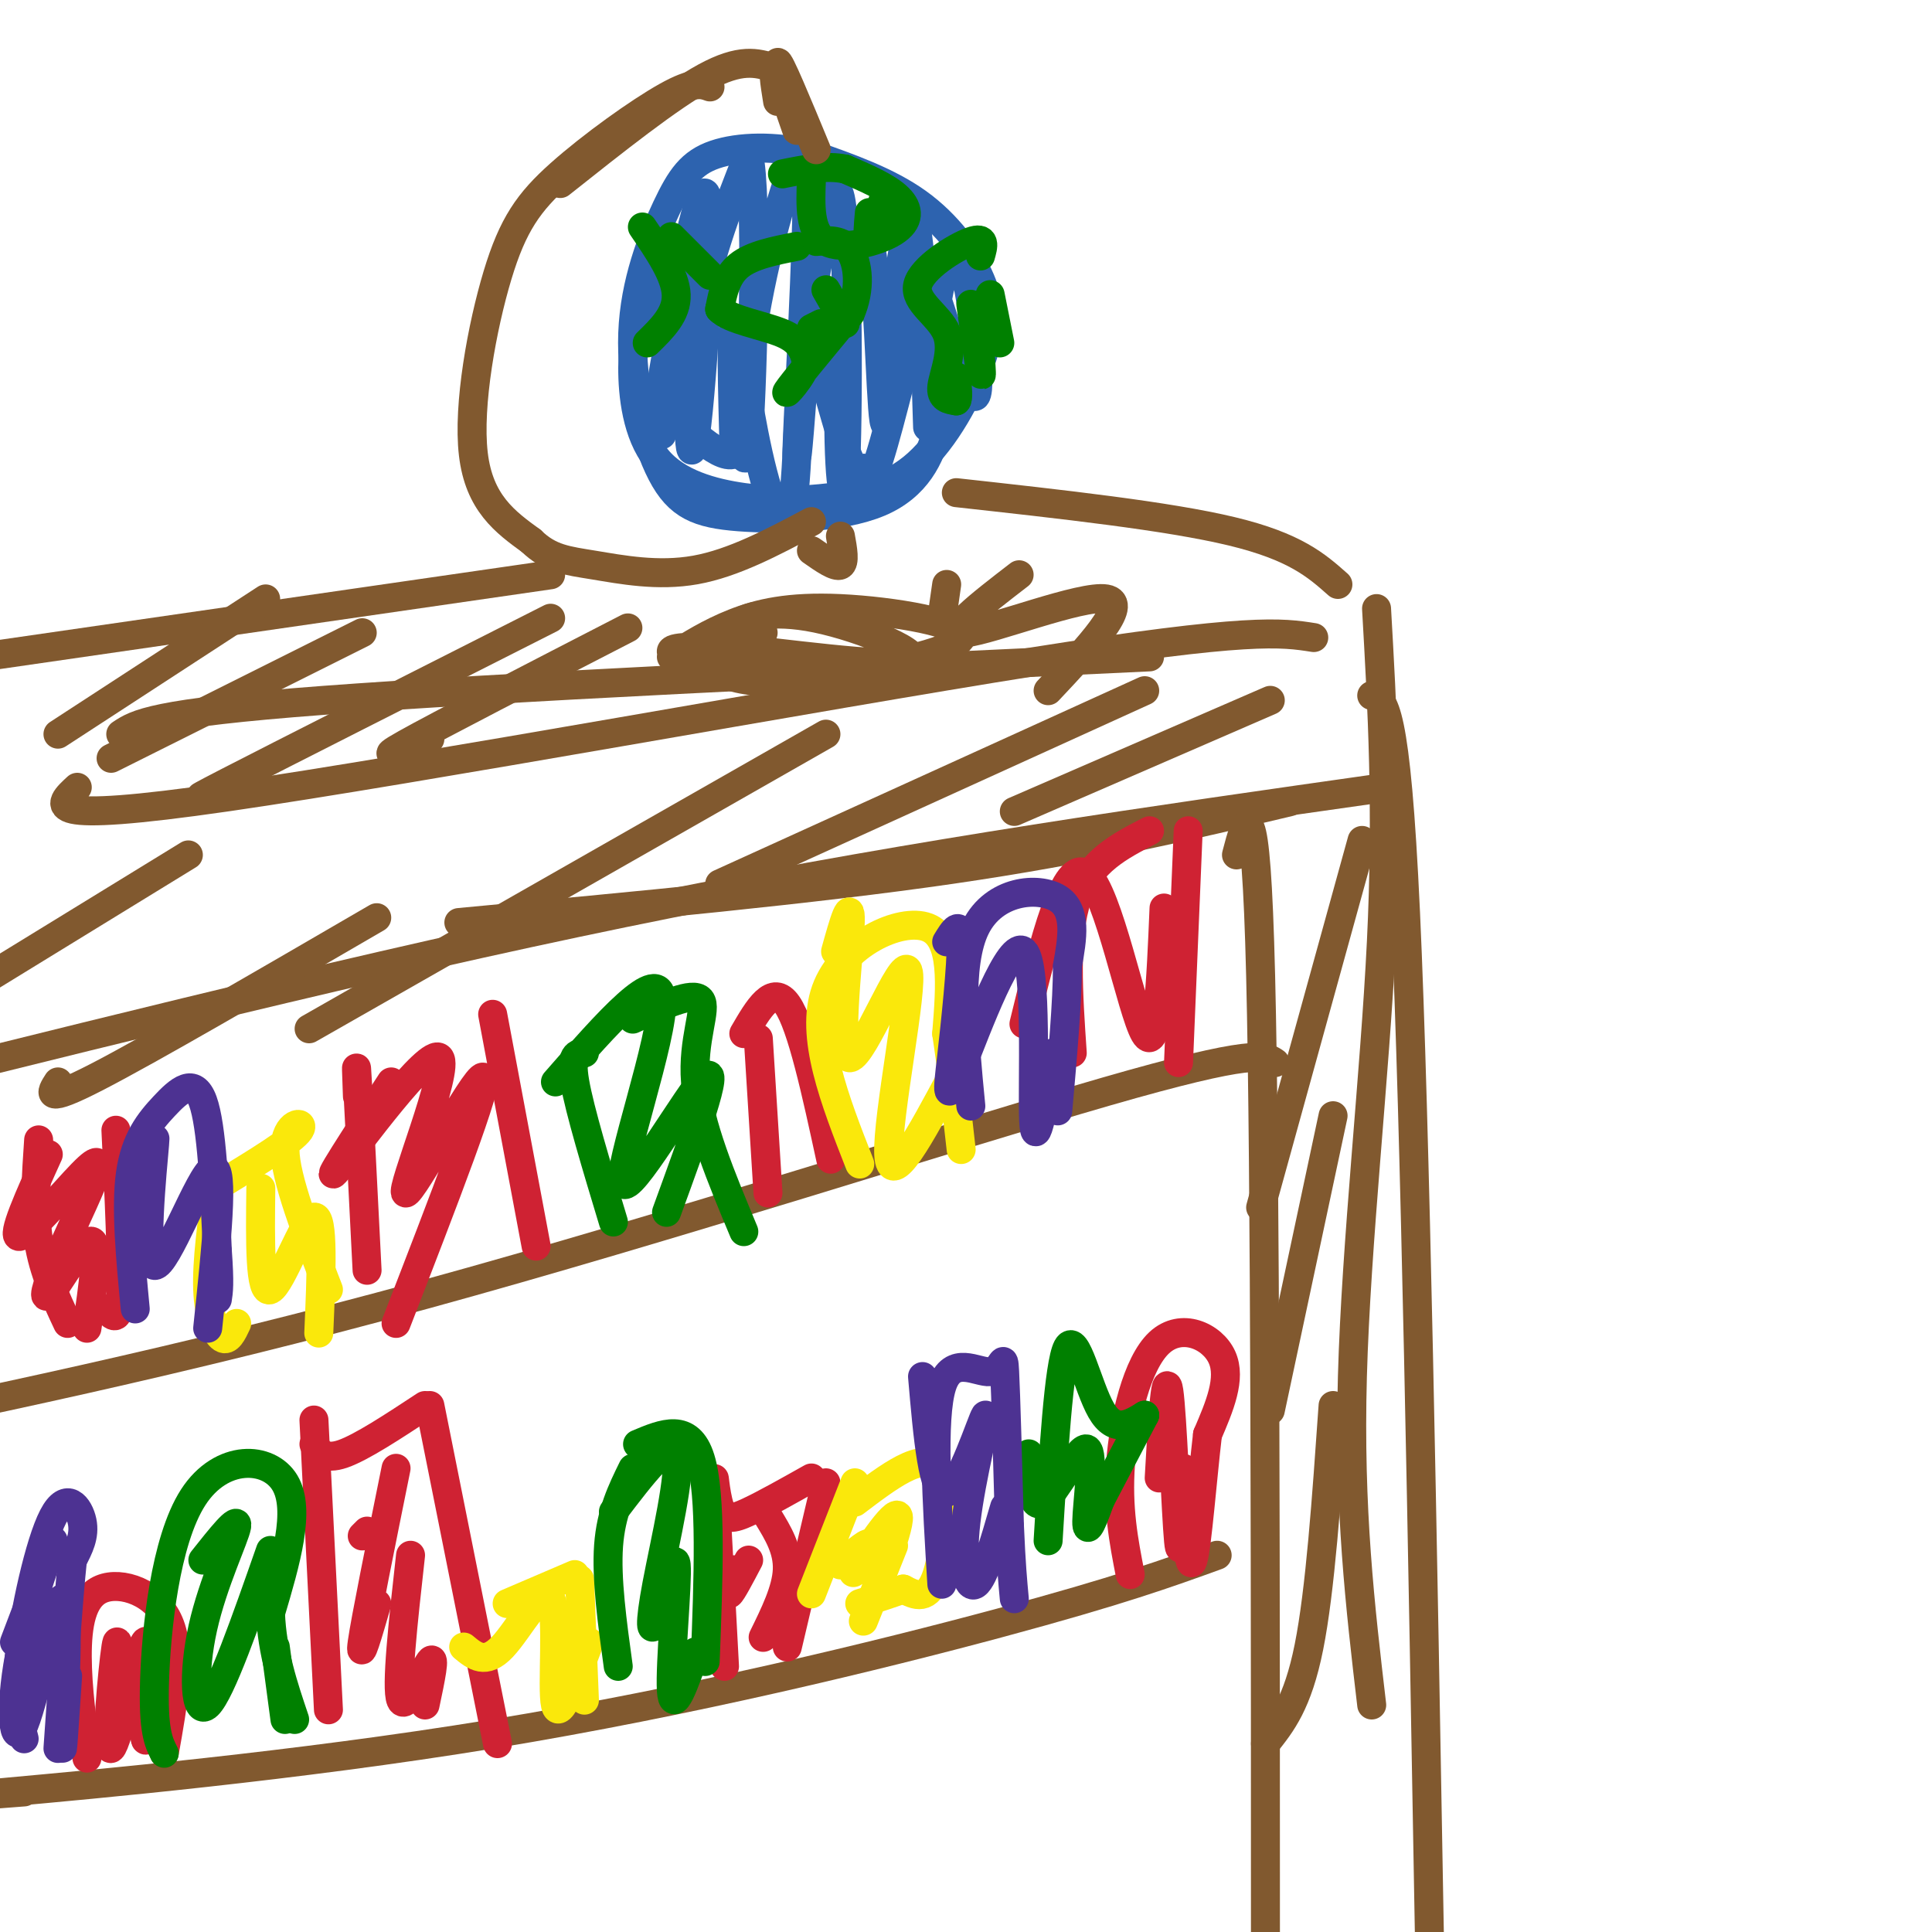 <svg viewBox='0 0 400 400' version='1.1' xmlns='http://www.w3.org/2000/svg' xmlns:xlink='http://www.w3.org/1999/xlink'><g fill='none' stroke='#2d63af' stroke-width='6' stroke-linecap='round' stroke-linejoin='round'><path d='M142,55c-3.005,2.958 -6.011,5.915 -8,9c-1.989,3.085 -2.962,6.296 -3,12c-0.038,5.704 0.859,13.901 5,19c4.141,5.099 11.527,7.100 18,8c6.473,0.900 12.032,0.698 18,0c5.968,-0.698 12.345,-1.891 18,-7c5.655,-5.109 10.588,-14.132 13,-21c2.412,-6.868 2.303,-11.580 0,-17c-2.303,-5.420 -6.801,-11.549 -13,-16c-6.199,-4.451 -14.100,-7.226 -22,-10'/><path d='M168,32c-7.456,-1.908 -15.095,-1.677 -20,0c-4.905,1.677 -7.074,4.800 -10,11c-2.926,6.200 -6.609,15.477 -7,26c-0.391,10.523 2.508,22.292 6,29c3.492,6.708 7.575,8.355 16,9c8.425,0.645 21.191,0.289 29,-3c7.809,-3.289 10.660,-9.511 12,-15c1.340,-5.489 1.170,-10.244 1,-15'/><path d='M139,75c-2.443,10.946 -4.887,21.892 -3,10c1.887,-11.892 8.104,-46.620 10,-45c1.896,1.620 -0.528,39.590 -2,50c-1.472,10.410 -1.992,-6.740 0,-21c1.992,-14.260 6.496,-25.630 11,-37'/><path d='M155,32c1.832,7.761 0.913,45.664 0,58c-0.913,12.336 -1.819,-0.893 0,-16c1.819,-15.107 6.364,-32.090 9,-39c2.636,-6.910 3.364,-3.745 3,11c-0.364,14.745 -1.818,41.070 -2,47c-0.182,5.930 0.909,-8.535 2,-23'/><path d='M167,70c1.795,-13.823 5.281,-36.879 7,-29c1.719,7.879 1.671,46.694 1,57c-0.671,10.306 -1.963,-7.897 -1,-24c0.963,-16.103 4.182,-30.105 6,-24c1.818,6.105 2.234,32.316 3,37c0.766,4.684 1.883,-12.158 3,-29'/><path d='M186,58c1.245,-8.998 2.857,-16.993 4,-9c1.143,7.993 1.815,31.973 2,38c0.185,6.027 -0.119,-5.899 1,-17c1.119,-11.101 3.661,-21.378 6,-16c2.339,5.378 4.476,26.409 3,28c-1.476,1.591 -6.565,-16.260 -9,-23c-2.435,-6.740 -2.218,-2.370 -2,2'/><path d='M191,61c-2.198,7.955 -6.692,26.842 -9,34c-2.308,7.158 -2.430,2.588 -3,2c-0.570,-0.588 -1.590,2.807 -4,-4c-2.410,-6.807 -6.212,-23.816 -8,-21c-1.788,2.816 -1.562,25.456 -3,33c-1.438,7.544 -4.541,-0.007 -7,-11c-2.459,-10.993 -4.274,-25.426 -5,-26c-0.726,-0.574 -0.363,12.713 0,26'/><path d='M152,94c-3.333,1.556 -11.667,-7.556 -15,-10c-3.333,-2.444 -1.667,1.778 0,6'/></g>
<g fill='none' stroke='#008000' stroke-width='6' stroke-linecap='round' stroke-linejoin='round'><path d='M165,51c-4.667,0.917 -9.333,1.833 -12,4c-2.667,2.167 -3.333,5.583 -4,9'/><path d='M149,64c2.044,2.244 9.156,3.356 13,5c3.844,1.644 4.422,3.822 5,6'/><path d='M167,75c-0.689,2.978 -4.911,7.422 -4,6c0.911,-1.422 6.956,-8.711 13,-16'/><path d='M176,65c2.333,-5.289 1.667,-10.511 0,-13c-1.667,-2.489 -4.333,-2.244 -7,-2'/><path d='M168,37c-0.220,5.548 -0.440,11.095 3,13c3.440,1.905 10.542,0.167 14,-2c3.458,-2.167 3.274,-4.762 1,-7c-2.274,-2.238 -6.637,-4.119 -11,-6'/><path d='M175,35c-4.000,-0.833 -8.500,0.083 -13,1'/><path d='M133,47c3.417,5.000 6.833,10.000 7,14c0.167,4.000 -2.917,7.000 -6,10'/><path d='M203,53c0.595,-2.067 1.190,-4.134 -2,-3c-3.190,1.134 -10.164,5.469 -11,9c-0.836,3.531 4.467,6.258 6,10c1.533,3.742 -0.705,8.498 -1,11c-0.295,2.502 1.352,2.751 3,3'/><path d='M198,83c0.500,-0.333 0.250,-2.667 0,-5'/><path d='M201,63c0.833,6.083 1.667,12.167 2,14c0.333,1.833 0.167,-0.583 0,-3'/><path d='M205,61c0.000,0.000 2.000,10.000 2,10'/><path d='M168,68c0.000,0.000 2.000,-1.000 2,-1'/><path d='M171,60c0.000,0.000 4.000,7.000 4,7'/><path d='M139,49c0.000,0.000 8.000,8.000 8,8'/><path d='M180,44c-0.250,2.750 -0.500,5.500 0,5c0.500,-0.500 1.750,-4.250 3,-8'/></g>
<g fill='none' stroke='#81592f' stroke-width='6' stroke-linecap='round' stroke-linejoin='round'><path d='M169,31c-3.952,-9.548 -7.905,-19.095 -8,-18c-0.095,1.095 3.667,12.833 4,14c0.333,1.167 -2.762,-8.238 -4,-11c-1.238,-2.762 -0.619,1.119 0,5'/><path d='M160,14c-3.333,-1.000 -6.667,-2.000 -14,2c-7.333,4.000 -18.667,13.000 -30,22'/><path d='M147,18c-1.648,-0.596 -3.295,-1.193 -9,2c-5.705,3.193 -15.467,10.175 -22,16c-6.533,5.825 -9.836,10.491 -13,21c-3.164,10.509 -6.190,26.860 -5,37c1.190,10.140 6.595,14.070 12,18'/><path d='M110,112c3.833,3.738 7.417,4.083 13,5c5.583,0.917 13.167,2.405 21,1c7.833,-1.405 15.917,-5.702 24,-10'/><path d='M174,111c0.500,2.750 1.000,5.500 0,6c-1.000,0.500 -3.500,-1.250 -6,-3'/><path d='M139,136c3.964,-2.499 7.928,-4.998 13,-7c5.072,-2.002 11.251,-3.507 22,-3c10.749,0.507 26.068,3.025 25,6c-1.068,2.975 -18.523,6.406 -29,8c-10.477,1.594 -13.974,1.352 -19,0c-5.026,-1.352 -11.579,-3.815 -12,-5c-0.421,-1.185 5.289,-1.093 11,-1'/><path d='M150,134c11.188,1.080 33.659,4.279 38,3c4.341,-1.279 -9.447,-7.037 -19,-9c-9.553,-1.963 -14.872,-0.132 -16,1c-1.128,1.132 1.936,1.566 5,2'/><path d='M25,152c3.250,-2.167 6.500,-4.333 42,-7c35.500,-2.667 103.250,-5.833 171,-9'/><path d='M16,163c-4.178,3.844 -8.356,7.689 31,2c39.356,-5.689 122.244,-20.911 167,-28c44.756,-7.089 51.378,-6.044 58,-5'/><path d='M285,126c1.178,20.644 2.356,41.289 1,69c-1.356,27.711 -5.244,62.489 -6,90c-0.756,27.511 1.622,47.756 4,68'/><path d='M284,144c2.500,0.833 5.000,1.667 7,45c2.000,43.333 3.500,129.167 5,215'/><path d='M267,166c-20.667,4.917 -41.333,9.833 -70,14c-28.667,4.167 -65.333,7.583 -102,11'/><path d='M287,163c-48.083,6.833 -96.167,13.667 -148,24c-51.833,10.333 -107.417,24.167 -163,38'/><path d='M263,145c0.000,0.000 -53.000,23.000 -53,23'/><path d='M237,143c0.000,0.000 -88.000,40.000 -88,40'/><path d='M171,152c0.000,0.000 -107.000,61.000 -107,61'/><path d='M78,190c-23.500,13.667 -47.000,27.333 -58,33c-11.000,5.667 -9.500,3.333 -8,1'/><path d='M39,177c0.000,0.000 -44.000,27.000 -44,27'/><path d='M256,177c2.000,-7.667 4.000,-15.333 5,25c1.000,40.333 1.000,128.667 1,217'/><path d='M282,174c0.000,0.000 -21.000,76.000 -21,76'/><path d='M276,231c0.000,0.000 -13.000,61.000 -13,61'/><path d='M276,291c-1.333,19.167 -2.667,38.333 -5,50c-2.333,11.667 -5.667,15.833 -9,20'/><path d='M264,220c-2.089,-1.444 -4.178,-2.889 -35,6c-30.822,8.889 -90.378,28.111 -141,42c-50.622,13.889 -92.311,22.444 -134,31'/><path d='M277,121c-4.417,-3.917 -8.833,-7.833 -22,-11c-13.167,-3.167 -35.083,-5.583 -57,-8'/><path d='M114,119c0.000,0.000 -159.000,23.000 -159,23'/><path d='M55,124c0.000,0.000 -43.000,28.000 -43,28'/><path d='M75,131c0.000,0.000 -52.000,26.000 -52,26'/><path d='M114,128c-28.167,14.250 -56.333,28.500 -67,34c-10.667,5.500 -3.833,2.250 3,-1'/><path d='M130,130c-19.583,10.083 -39.167,20.167 -46,24c-6.833,3.833 -0.917,1.417 5,-1'/><path d='M196,121c0.000,0.000 -1.000,7.000 -1,7'/><path d='M211,119c-8.133,6.267 -16.267,12.533 -11,12c5.267,-0.533 23.933,-7.867 29,-7c5.067,0.867 -3.467,9.933 -12,19'/><path d='M252,322c-10.137,3.673 -20.274,7.345 -45,14c-24.726,6.655 -64.042,16.292 -105,23c-40.958,6.708 -83.560,10.488 -100,12c-16.440,1.512 -6.720,0.756 3,0'/></g>
<g fill='none' stroke='#cf2233' stroke-width='6' stroke-linecap='round' stroke-linejoin='round'><path d='M234,326c-1.345,-6.899 -2.690,-13.798 -2,-23c0.690,-9.202 3.417,-20.708 8,-25c4.583,-4.292 11.024,-1.369 13,3c1.976,4.369 -0.512,10.185 -3,16'/><path d='M250,297c-1.044,8.889 -2.156,23.111 -3,26c-0.844,2.889 -1.422,-5.556 -2,-14'/><path d='M245,304c-0.244,10.178 -0.489,20.356 -1,15c-0.511,-5.356 -1.289,-26.244 -2,-31c-0.711,-4.756 -1.356,6.622 -2,18'/><path d='M222,218c-0.833,-12.167 -1.667,-24.333 1,-32c2.667,-7.667 8.833,-10.833 15,-14'/><path d='M246,172c0.000,0.000 -2.000,48.000 -2,48'/><path d='M241,188c-0.644,15.333 -1.289,30.667 -4,26c-2.711,-4.667 -7.489,-29.333 -12,-33c-4.511,-3.667 -8.756,13.667 -13,31'/><path d='M172,240c-3.000,-13.833 -6.000,-27.667 -9,-32c-3.000,-4.333 -6.000,0.833 -9,6'/><path d='M157,215c0.000,0.000 2.000,32.000 2,32'/><path d='M111,258c0.000,0.000 -9.000,-48.000 -9,-48'/><path d='M74,227c-0.167,-4.500 -0.333,-9.000 0,-3c0.333,6.000 1.167,22.500 2,39'/><path d='M8,236c-0.500,7.333 -1.000,14.667 0,21c1.000,6.333 3.500,11.667 6,17'/><path d='M24,234c0.667,13.917 1.333,27.833 1,34c-0.333,6.167 -1.667,4.583 -3,3'/><path d='M10,239c-3.887,8.588 -7.774,17.176 -6,17c1.774,-0.176 9.210,-9.117 13,-13c3.790,-3.883 3.936,-2.709 2,2c-1.936,4.709 -5.952,12.953 -8,18c-2.048,5.047 -2.128,6.897 0,4c2.128,-2.897 6.465,-10.542 8,-10c1.535,0.542 0.267,9.271 -1,18'/><path d='M81,224c-7.396,11.333 -14.791,22.667 -11,18c3.791,-4.667 18.769,-25.333 21,-23c2.231,2.333 -8.284,27.667 -7,28c1.284,0.333 14.367,-24.333 16,-24c1.633,0.333 -8.183,25.667 -18,51'/><path d='M18,364c-0.988,-7.244 -1.976,-14.488 -2,-21c-0.024,-6.512 0.917,-12.292 5,-14c4.083,-1.708 11.310,0.655 14,7c2.690,6.345 0.845,16.673 -1,27'/><path d='M32,354c-1.065,4.585 -2.131,9.171 -2,4c0.131,-5.171 1.458,-20.097 0,-18c-1.458,2.097 -5.700,21.219 -7,22c-1.300,0.781 0.343,-16.777 1,-21c0.657,-4.223 0.329,4.888 0,14'/><path d='M68,354c0.000,0.000 -3.000,-60.000 -3,-60'/><path d='M65,299c1.083,1.667 2.167,3.333 6,2c3.833,-1.333 10.417,-5.667 17,-10'/><path d='M89,291c0.000,0.000 14.000,70.000 14,70'/><path d='M76,317c0.000,0.000 -1.000,1.000 -1,1'/><path d='M82,304c-3.167,15.667 -6.333,31.333 -7,36c-0.667,4.667 1.167,-1.667 3,-8'/><path d='M85,322c-1.533,13.756 -3.067,27.511 -2,30c1.067,2.489 4.733,-6.289 6,-8c1.267,-1.711 0.133,3.644 -1,9'/><path d='M150,345c-0.857,-16.018 -1.714,-32.036 -2,-37c-0.286,-4.964 0.000,1.125 1,4c1.000,2.875 2.714,2.536 6,1c3.286,-1.536 8.143,-4.268 13,-7'/><path d='M171,307c0.000,0.000 -8.000,34.000 -8,34'/><path d='M155,323c-1.750,3.333 -3.500,6.667 -4,7c-0.500,0.333 0.250,-2.333 1,-5'/><path d='M159,314c2.083,3.417 4.167,6.833 4,11c-0.167,4.167 -2.583,9.083 -5,14'/></g>
<g fill='none' stroke='#fae80b' stroke-width='6' stroke-linecap='round' stroke-linejoin='round'><path d='M168,330c0.000,0.000 9.000,-23.000 9,-23'/><path d='M177,311c7.022,-5.333 14.044,-10.667 17,-7c2.956,3.667 1.844,16.333 0,22c-1.844,5.667 -4.422,4.333 -7,3'/><path d='M187,329c-2.667,1.000 -5.833,2.000 -9,3'/><path d='M185,320c-3.635,9.097 -7.270,18.195 -6,15c1.270,-3.195 7.443,-18.681 7,-21c-0.443,-2.319 -7.504,8.530 -9,11c-1.496,2.470 2.573,-3.437 3,-5c0.427,-1.563 -2.786,1.219 -6,4'/><path d='M178,241c-5.200,-13.267 -10.400,-26.533 -7,-36c3.400,-9.467 15.400,-15.133 21,-13c5.600,2.133 4.800,12.067 4,22'/><path d='M196,214c1.167,7.667 2.083,15.833 3,24'/><path d='M197,223c-6.316,11.834 -12.632,23.668 -13,16c-0.368,-7.668 5.211,-34.839 4,-38c-1.211,-3.161 -9.211,17.687 -12,18c-2.789,0.313 -0.368,-19.911 0,-27c0.368,-7.089 -1.316,-1.045 -3,5'/><path d='M68,267c-4.489,-11.556 -8.978,-23.111 -9,-29c-0.022,-5.889 4.422,-6.111 3,-4c-1.422,2.111 -8.711,6.556 -16,11'/><path d='M45,245c-1.111,8.111 -2.222,16.222 -2,22c0.222,5.778 1.778,9.222 3,10c1.222,0.778 2.111,-1.111 3,-3'/><path d='M54,246c-0.133,11.067 -0.267,22.133 2,21c2.267,-1.133 6.933,-14.467 9,-15c2.067,-0.533 1.533,11.733 1,24'/><path d='M105,332c0.000,0.000 14.000,-6.000 14,-6'/><path d='M120,327c0.000,0.000 1.000,25.000 1,25'/><path d='M122,340c-3.095,8.280 -6.190,16.560 -7,13c-0.810,-3.560 0.667,-18.958 -1,-22c-1.667,-3.042 -6.476,6.274 -10,10c-3.524,3.726 -5.762,1.863 -8,0'/></g>
<g fill='none' stroke='#008000' stroke-width='6' stroke-linecap='round' stroke-linejoin='round'><path d='M128,345c-1.250,-9.083 -2.500,-18.167 -2,-25c0.500,-6.833 2.750,-11.417 5,-16'/><path d='M132,299c5.333,-2.250 10.667,-4.500 13,3c2.333,7.500 1.667,24.750 1,42'/><path d='M144,342c-2.334,6.653 -4.668,13.307 -5,8c-0.332,-5.307 1.336,-22.574 1,-26c-0.336,-3.426 -2.678,6.989 -4,11c-1.322,4.011 -1.625,1.618 0,-7c1.625,-8.618 5.179,-23.462 4,-27c-1.179,-3.538 -7.089,4.231 -13,12'/><path d='M127,253c-3.500,-11.583 -7.000,-23.167 -8,-29c-1.000,-5.833 0.500,-5.917 2,-6'/><path d='M131,211c6.244,-2.889 12.489,-5.778 14,-4c1.511,1.778 -1.711,8.222 -1,17c0.711,8.778 5.356,19.889 10,31'/><path d='M138,251c5.673,-15.554 11.345,-31.107 8,-28c-3.345,3.107 -15.708,24.875 -17,22c-1.292,-2.875 8.488,-30.393 8,-38c-0.488,-7.607 -11.244,4.696 -22,17'/><path d='M34,363c-1.167,-2.292 -2.333,-4.583 -2,-15c0.333,-10.417 2.167,-28.958 8,-38c5.833,-9.042 15.667,-8.583 19,-3c3.333,5.583 0.167,16.292 -3,27'/><path d='M56,334c0.333,8.167 2.667,15.083 5,22'/><path d='M59,356c0.000,0.000 -2.000,-15.000 -2,-15'/><path d='M56,321c-5.131,14.667 -10.262,29.333 -13,32c-2.738,2.667 -3.083,-6.667 -1,-16c2.083,-9.333 6.595,-18.667 7,-21c0.405,-2.333 -3.298,2.333 -7,7'/><path d='M217,319c1.111,-18.311 2.222,-36.622 4,-40c1.778,-3.378 4.222,8.178 7,13c2.778,4.822 5.889,2.911 9,1'/><path d='M237,293c0.000,0.000 -11.000,21.000 -11,21'/><path d='M228,310c-1.518,4.196 -3.036,8.393 -3,5c0.036,-3.393 1.625,-14.375 0,-15c-1.625,-0.625 -6.464,9.107 -9,11c-2.536,1.893 -2.768,-4.054 -3,-10'/></g>
<g fill='none' stroke='#4d3292' stroke-width='6' stroke-linecap='round' stroke-linejoin='round'><path d='M5,360c-1.024,-3.923 -2.048,-7.845 -1,-17c1.048,-9.155 4.167,-23.542 7,-29c2.833,-5.458 5.381,-1.988 6,1c0.619,2.988 -0.690,5.494 -2,8'/><path d='M15,323c-0.833,7.833 -1.917,23.417 -3,39'/><path d='M14,347c-0.639,9.621 -1.278,19.242 -1,13c0.278,-6.242 1.472,-28.347 0,-29c-1.472,-0.653 -5.611,20.144 -8,26c-2.389,5.856 -3.028,-3.231 -1,-14c2.028,-10.769 6.722,-23.220 7,-24c0.278,-0.780 -3.861,10.110 -8,21'/><path d='M195,328c-1.048,-17.179 -2.095,-34.357 0,-41c2.095,-6.643 7.333,-2.750 10,-3c2.667,-0.250 2.762,-4.643 3,0c0.238,4.643 0.619,18.321 1,32'/><path d='M209,316c0.333,7.833 0.667,11.417 1,15'/><path d='M208,312c-2.132,7.402 -4.265,14.804 -6,16c-1.735,1.196 -3.073,-3.813 -2,-13c1.073,-9.187 4.558,-22.550 4,-22c-0.558,0.550 -5.159,15.014 -8,16c-2.841,0.986 -3.920,-11.507 -5,-24'/><path d='M201,229c-1.422,-14.644 -2.844,-29.289 1,-37c3.844,-7.711 12.956,-8.489 17,-6c4.044,2.489 3.022,8.244 2,14'/><path d='M221,200c0.000,7.333 -1.000,18.667 -2,30'/><path d='M218,218c-1.837,10.574 -3.674,21.148 -4,14c-0.326,-7.148 0.857,-32.018 -2,-35c-2.857,-2.982 -9.756,15.922 -13,24c-3.244,8.078 -2.835,5.329 -2,-2c0.835,-7.329 2.096,-19.237 2,-24c-0.096,-4.763 -1.548,-2.382 -3,0'/><path d='M28,271c-0.994,-10.464 -1.988,-20.929 -1,-28c0.988,-7.071 3.958,-10.750 7,-14c3.042,-3.250 6.155,-6.071 8,-1c1.845,5.071 2.423,18.036 3,31'/><path d='M45,259c0.500,6.833 0.250,8.417 0,10'/><path d='M43,275c1.792,-17.036 3.583,-34.071 1,-33c-2.583,1.071 -9.542,20.250 -12,20c-2.458,-0.250 -0.417,-19.929 0,-25c0.417,-5.071 -0.792,4.464 -2,14'/></g>
</svg>